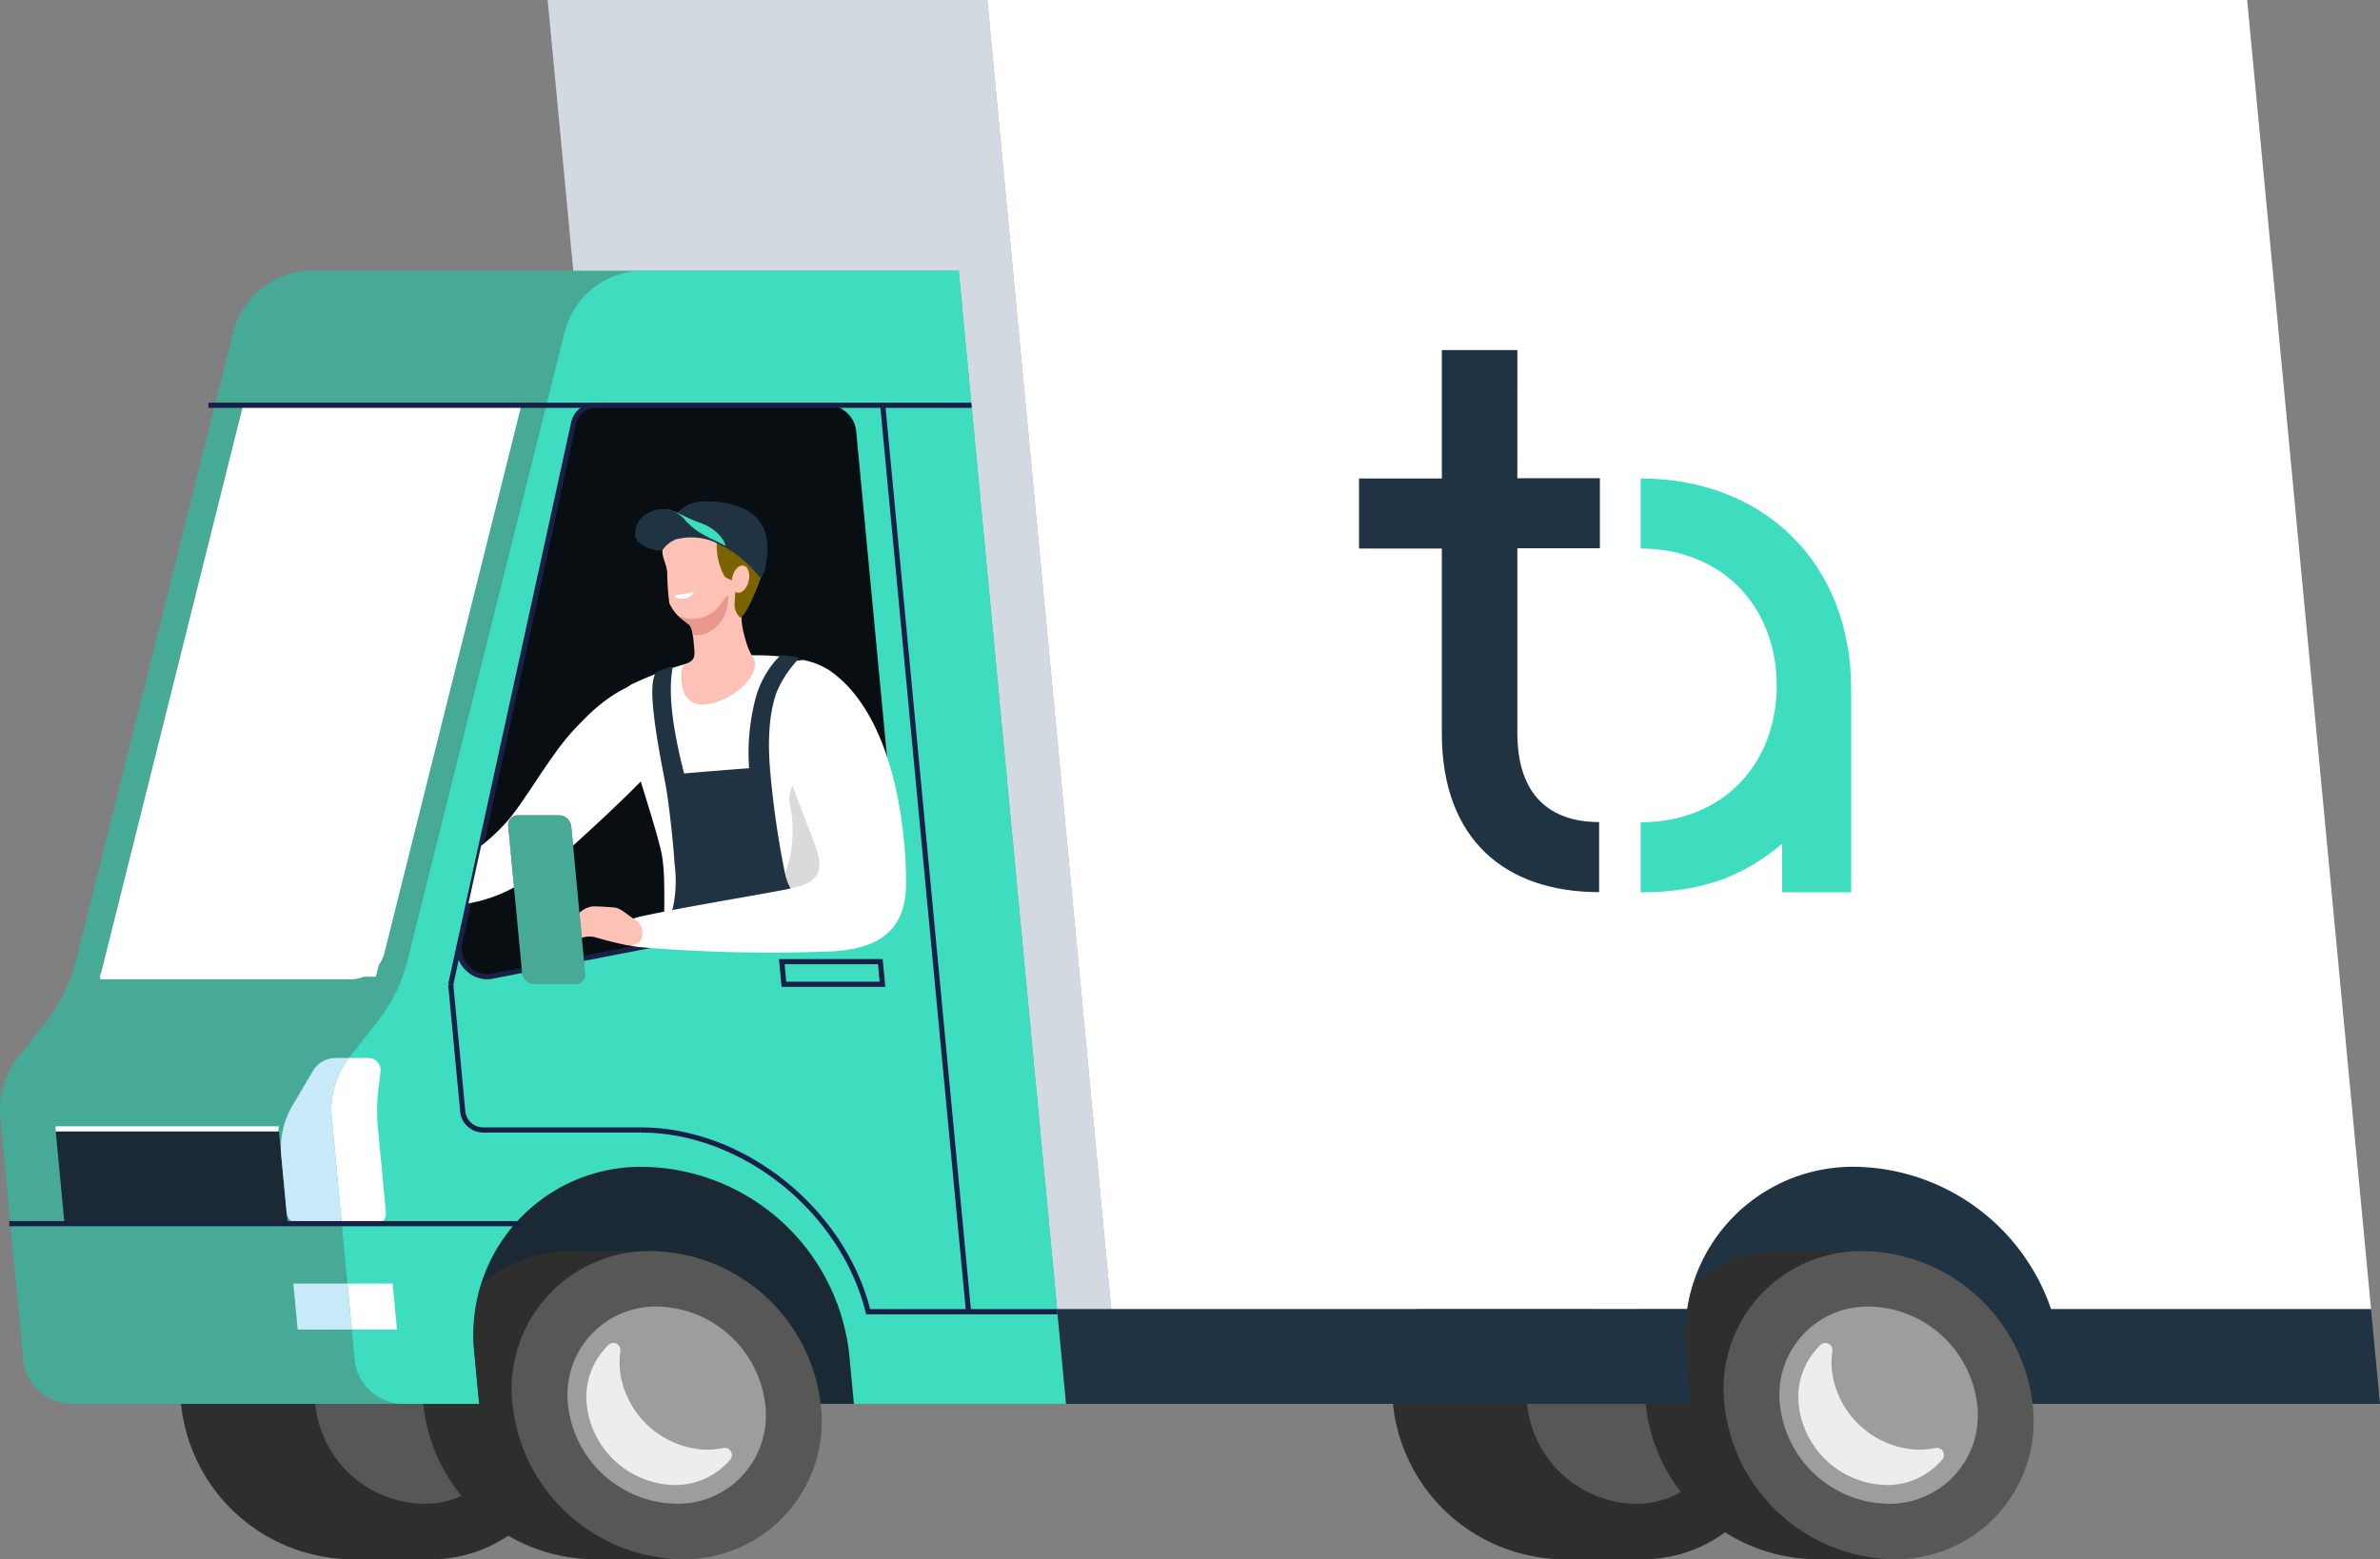 <svg xmlns="http://www.w3.org/2000/svg" width="269.77" height="176.777" viewBox="0 0 269.77 176.777">
  <rect x="0" y="0" width="269.77" height="176.777" fill="#808080" stroke="none"/>
  <g id="laster" transform="translate(-1456.555 -212.033)">
    <g id="Gruppe_108" data-name="Gruppe 108" transform="translate(1456.554 212.033)">
      <path id="Pfad_39" data-name="Pfad 39" d="M543.779,415.888h49.836L579.569,267.461H529.734Z" transform="translate(-467.656 -267.461)" fill="#d2d9e0"/>
      <path id="Pfad_40" data-name="Pfad 40" d="M738.346,620.725a15.621,15.621,0,0,0-15.814,17.467,19.62,19.62,0,0,0,19.12,17.467h8.921l-3.306-34.934Z" transform="translate(-701.997 -478.88)" fill="#2e2e2d"/>
      <path id="Pfad_41" data-name="Pfad 41" d="M717.885,638.192a15.621,15.621,0,0,1-15.814,17.467,19.619,19.619,0,0,1-19.119-17.467,15.621,15.621,0,0,1,15.814-17.467,19.619,19.619,0,0,1,19.119,17.467" transform="translate(-653.495 -478.88)" fill="#2e2e2d"/>
      <path id="Pfad_42" data-name="Pfad 42" d="M721.011,647.564a10,10,0,0,1-10.121,11.179,12.556,12.556,0,0,1-12.237-11.179,10,10,0,0,1,10.121-11.179,12.556,12.556,0,0,1,12.237,11.179" transform="translate(-662.909 -488.253)" fill="#575756"/>
      <path id="Pfad_43" data-name="Pfad 43" d="M669.978,620.725a15.621,15.621,0,0,0-15.814,17.467,19.62,19.62,0,0,0,19.12,17.467H682.2L678.9,620.725Z" transform="translate(-606.177 -478.88)" fill="#2e2e2d"/>
      <path id="Pfad_44" data-name="Pfad 44" d="M544.47,433.157l3.266-4.148a18.417,18.417,0,0,0,3.387-6.946l17.8-71.193a9.2,9.2,0,0,1,9.122-6.976h73.113l12.167,128.471H550.56a5.579,5.579,0,0,1-5.437-4.966L542.53,440a9.546,9.546,0,0,1,1.939-6.844" transform="translate(-542.484 -313.204)" fill="#46aa97"/>
      <path id="Pfad_45" data-name="Pfad 45" d="M544.468,433.157l3.266-4.148a18.42,18.42,0,0,0,3.387-6.946l17.8-71.193a9.2,9.2,0,0,1,9.122-6.976h35.546l12.168,128.471h-75.2a5.579,5.579,0,0,1-5.437-4.966L542.529,440a9.544,9.544,0,0,1,1.939-6.844" transform="translate(-504.917 -313.204)" fill="#3eddbf"/>
      <path id="Pfad_46" data-name="Pfad 46" d="M396.225,620.725a15.621,15.621,0,0,0-15.814,17.467,19.619,19.619,0,0,0,19.12,17.467h8.921l-3.306-34.934Z" transform="translate(-222.505 -478.88)" fill="#2e2e2d"/>
      <path id="Pfad_47" data-name="Pfad 47" d="M375.763,638.192a15.62,15.62,0,0,1-15.814,17.467,19.619,19.619,0,0,1-19.119-17.467,15.62,15.62,0,0,1,15.814-17.467,19.618,19.618,0,0,1,19.119,17.467" transform="translate(-174.003 -478.88)" fill="#2e2e2d"/>
      <path id="Pfad_48" data-name="Pfad 48" d="M378.89,647.564a10,10,0,0,1-10.121,11.179,12.556,12.556,0,0,1-12.236-11.179,10,10,0,0,1,10.121-11.179,12.556,12.556,0,0,1,12.236,11.179" transform="translate(-183.418 -488.253)" fill="#575756"/>
      <path id="Pfad_49" data-name="Pfad 49" d="M324.883,620.725a15.621,15.621,0,0,0-15.814,17.467,19.62,19.62,0,0,0,19.12,17.467h8.921L333.8,620.725Z" transform="translate(-122.518 -478.88)" fill="#2e2e2d"/>
      <path id="Pfad_50" data-name="Pfad 50" d="M645.476,623.8l-.533-5.634A23.852,23.852,0,0,0,621.7,596.933a18.991,18.991,0,0,0-19.226,21.236L603,623.8Z" transform="translate(-548.685 -464.642)" fill="#1a2933"/>
      <path id="Pfad_51" data-name="Pfad 51" d="M655.36,632.407l.533,5.633h21.236l-1.639-17.318h-8.921a15.951,15.951,0,0,0-10.417,3.715,20.326,20.326,0,0,0-.792,7.969" transform="translate(-601.575 -478.879)" fill="#2e2e2d"/>
      <path id="Pfad_52" data-name="Pfad 52" d="M611.609,638.192a19.619,19.619,0,0,0,19.119,17.467,15.62,15.62,0,0,0,15.814-17.467,19.619,19.619,0,0,0-19.12-17.467,15.621,15.621,0,0,0-15.814,17.467" transform="translate(-553.507 -478.88)" fill="#575756"/>
      <path id="Pfad_53" data-name="Pfad 53" d="M627.313,647.564a12.556,12.556,0,0,0,12.236,11.179,10,10,0,0,0,10.121-11.179,12.556,12.556,0,0,0-12.236-11.179,10,10,0,0,0-10.121,11.179" transform="translate(-562.923 -488.253)" fill="#9d9d9c"/>
      <path id="Pfad_54" data-name="Pfad 54" d="M640.6,647.576a9,9,0,0,0,.037,2.776,10.239,10.239,0,0,0,9.037,8.36,9,9,0,0,0,2.6-.151.811.811,0,0,1,.836,1.246,8.167,8.167,0,0,1-6.44,2.948,10.214,10.214,0,0,1-9.883-9.129,8.217,8.217,0,0,1,2.519-6.8.809.809,0,0,1,1.3.751" transform="translate(-570.282 -494.39)" fill="#ededed"/>
      <path id="Pfad_55" data-name="Pfad 55" d="M736.975,635.107h-5.121l-.494-5.213h5.122Z" transform="translate(-691.975 -484.368)" fill="#fff"/>
      <path id="Pfad_56" data-name="Pfad 56" d="M593.81,541.41h11.756l-.3-3.152H593.511Zm11.114-.584H594.341l-.188-1.984h10.583Z" transform="translate(-505.216 -429.526)" fill="#182047"/>
      <path id="Pfad_57" data-name="Pfad 57" d="M666.5,562.149h17.89v-.584H666.5a2.03,2.03,0,0,1-1.975-1.8l-1.367-14.449-.581.055,1.367,14.448a2.626,2.626,0,0,0,2.556,2.334" transform="translate(-611.778 -433.748)" fill="#182047"/>
      <path id="Pfad_58" data-name="Pfad 58" d="M640.477,428.379l-4.125-43.588a3.254,3.254,0,0,0-3.171-2.9H606.9a2.576,2.576,0,0,0-2.572,2.03l-12.914,58.992a3.2,3.2,0,0,0,3.66,3.713l37.364-7.274a9.963,9.963,0,0,0,8.038-10.976" transform="translate(-539.309 -335.946)" fill="#080e11"/>
      <path id="Pfad_59" data-name="Pfad 59" d="M696.993,446.682h31.246l16.2-64.788H713.19Z" transform="translate(-685.638 -335.946)" fill="#fff"/>
      <path id="Pfad_60" data-name="Pfad 60" d="M744.608,635.107h6.135l-.493-5.213h-6.135Z" transform="translate(-710.865 -484.368)" fill="#c8e9f7"/>
      <rect id="Rechteck_23" data-name="Rechteck 23" width="103.231" height="0.584" transform="translate(109.492 148.747) rotate(-95.404)" fill="#182047"/>
      <rect id="Rechteck_24" data-name="Rechteck 24" width="0.584" height="4.731" transform="translate(51.379 111.654) rotate(-167.651)" fill="#182047"/>
      <path id="Pfad_63" data-name="Pfad 63" d="M740.044,567.709l-.25,2.045a20.372,20.372,0,0,0-.055,4.384l.909,9.606a1.111,1.111,0,0,1-1.124,1.242h-3.88l-1.129-11.938a9.541,9.541,0,0,1,1.94-6.843h2.234a1.383,1.383,0,0,1,1.356,1.5" transform="translate(-696.902 -446.251)" fill="#fff"/>
      <path id="Pfad_64" data-name="Pfad 64" d="M763.24,596.962h25.3l-1.017-10.746h-25.3Z" transform="translate(-755.929 -458.228)" fill="#1a2933"/>
      <path id="Pfad_65" data-name="Pfad 65" d="M746.221,571.622l2.352-3.979a2.968,2.968,0,0,1,2.594-1.439h1.468a9.541,9.541,0,0,0-1.939,6.844l1.13,11.937h-4.893a1.4,1.4,0,0,1-1.359-1.241l-.6-6.33a9.569,9.569,0,0,1,1.247-5.791" transform="translate(-713.083 -446.251)" fill="#c8e9f7"/>
      <path id="Pfad_66" data-name="Pfad 66" d="M614.819,446.538a3.164,3.164,0,0,0,.606-.059l37.365-7.274-.112-.573-37.365,7.274a2.816,2.816,0,0,1-2.54-.846,2.772,2.772,0,0,1-.779-2.517l12.914-58.992a2.279,2.279,0,0,1,2.287-1.8v-.584a2.852,2.852,0,0,0-2.858,2.26l-12.914,58.992a3.353,3.353,0,0,0,.932,3.05,3.458,3.458,0,0,0,2.462,1.07" transform="translate(-559.605 -335.511)" fill="#182047"/>
      <path id="Pfad_67" data-name="Pfad 67" d="M696.287,446.868h28.295a3.969,3.969,0,0,0,3.932-3.011l15.5-62-.567-.142-15.5,62a3.394,3.394,0,0,1-3.366,2.569H696.287Z" transform="translate(-684.932 -335.84)" fill="#fff"/>
      <path id="Pfad_68" data-name="Pfad 68" d="M685.829,516.824h-4.661a1.394,1.394,0,0,1-1.359-1.242l-1.578-16.676a1.111,1.111,0,0,1,1.124-1.242h4.662a1.4,1.4,0,0,1,1.359,1.242l1.578,16.676a1.111,1.111,0,0,1-1.124,1.242" transform="translate(-620.625 -405.232)" fill="#46aa97"/>
      <rect id="Rechteck_25" data-name="Rechteck 25" width="25.296" height="0.584" transform="translate(6.294 127.697)" fill="#fff"/>
      <rect id="Rechteck_26" data-name="Rechteck 26" width="58.029" height="0.584" transform="translate(1.057 138.442)" fill="#182047"/>
      <path id="Pfad_69" data-name="Pfad 69" d="M316.9,267.461H174.1l14.045,148.427h142.8Z" transform="translate(-62.187 -267.461)" fill="#fff"/>
      <path id="Pfad_70" data-name="Pfad 70" d="M172.585,647.853H321.517L320.5,637.12H171.57Z" transform="translate(-51.747 -488.692)" fill="#203343"/>
      <path id="Pfad_71" data-name="Pfad 71" d="M303.775,623.8l-.251-5.634a23.852,23.852,0,0,0-23.245-21.236,18.991,18.991,0,0,0-19.226,21.236l.533,5.634Z" transform="translate(-69.897 -464.642)" fill="#203343"/>
      <path id="Pfad_72" data-name="Pfad 72" d="M544.877,585.789v.584c11.449,0,22.656,8.956,25.511,20.39l.056.22h21.694l-.054-.584H570.9c-3.005-11.574-14.391-20.611-26.021-20.611" transform="translate(-472.261 -457.972)" fill="#182047"/>
      <path id="Pfad_73" data-name="Pfad 73" d="M313.238,632.407l.533,5.633h21.236l-1.639-17.318h-8.921a15.951,15.951,0,0,0-10.417,3.715,20.327,20.327,0,0,0-.793,7.969" transform="translate(-122.082 -478.879)" fill="#2e2e2d"/>
      <path id="Pfad_74" data-name="Pfad 74" d="M269.488,638.192a19.619,19.619,0,0,0,19.12,17.467,15.62,15.62,0,0,0,15.814-17.467A19.619,19.619,0,0,0,285.3,620.725a15.621,15.621,0,0,0-15.814,17.467" transform="translate(-74.016 -478.88)" fill="#575756"/>
      <path id="Pfad_75" data-name="Pfad 75" d="M285.191,647.564a12.557,12.557,0,0,0,12.237,11.179,10,10,0,0,0,10.121-11.179,12.556,12.556,0,0,0-12.236-11.179,10,10,0,0,0-10.121,11.179" transform="translate(-83.431 -488.253)" fill="#9d9d9c"/>
      <path id="Pfad_76" data-name="Pfad 76" d="M298.483,647.576a9,9,0,0,0,.037,2.776,10.239,10.239,0,0,0,9.037,8.36,9,9,0,0,0,2.6-.151.811.811,0,0,1,.836,1.246,8.167,8.167,0,0,1-6.44,2.948,10.214,10.214,0,0,1-9.883-9.129,8.216,8.216,0,0,1,2.519-6.8.809.809,0,0,1,1.3.751" transform="translate(-90.79 -494.39)" fill="#ededed"/>
      <path id="Pfad_77" data-name="Pfad 77" d="M569.117,381.165v.584h86.511l-.056-.584Z" transform="translate(-545.484 -335.51)" fill="#182047"/>
      <path id="Pfad_134" data-name="Pfad 134" d="M666.343,476.459a1.4,1.4,0,0,0-1.359-1.242h-4.661a1.11,1.11,0,0,0-1.124,1.242l.657,6.941a16.981,16.981,0,0,1-5.162,1.808l1.425-6.513a24.189,24.189,0,0,0,2.855-2.666c1.542-1.709,3.453-4.981,5.551-7.868a25.463,25.463,0,0,1,3.168-3.712c3.287-3.5,9.974-7.583,9.673-.012-.106,1.3-.7,4.2-1.6,5.274-1.563,1.859-5.731,5.8-9.211,8.941Z" transform="translate(-601.592 -382.785)" fill="#fff"/>
      <path id="Pfad_135" data-name="Pfad 135" d="M604.61,455.758a40.013,40.013,0,0,1,6.731-2.48,33.871,33.871,0,0,1,8.744-.779c1.29.075,3.419.219,4.4,1.212a9.215,9.215,0,0,1,1.783,3.417c.954,2.987.766,10.546.87,13.253a30.459,30.459,0,0,0,.93,6.113c.429,1.974.731,3.267,1.182,5.167a1.921,1.921,0,0,1-.1,1.584h0a11.953,11.953,0,0,1-1.383.358l-2.517.49-.01,0c-4.513.432-13.938,1.322-15.441,1.254a1.5,1.5,0,0,1-1.394-.989c-.283-1.038.137-6.13-.341-9.044-.48-2.938-3.818-12.284-4.415-15.872-.3-1.809-.339-2.954.967-3.686" transform="translate(-533.007 -378.177)" fill="#fff"/>
      <path id="Pfad_136" data-name="Pfad 136" d="M604.487,497.618c1.044-1.184,2.024-4.8,1.285-8.646a3.344,3.344,0,0,1,4.468-3.96c.035,1.932.032,3.681.072,4.718a30.543,30.543,0,0,0,.928,6.113c.43,1.976.732,3.267,1.184,5.168a1.921,1.921,0,0,1-.1,1.584,12.186,12.186,0,0,1-1.384.358l-2.517.49-2.915.278a3.955,3.955,0,0,1-1.033-1.145c-1.58-2.551-1.071-3.725.015-4.957" transform="translate(-516.184 -397.526)" fill="#dadada"/>
      <path id="Pfad_137" data-name="Pfad 137" d="M630.278,416.919c.44-1.88,2.409-3.056,5.1-3.211a5.038,5.038,0,0,1,4.838,2.693c.709,1.545.912,4.093-.92,7.949-.438.922.435,3.574.589,3.982.359.953.534.966.72,1.466.7,1.879-2.778,4.929-5.717,5.057-2.737.119-2.654-3.185-2.487-3.944.132-.6.645-.7.926-.889.465-.312.522-.591.511-1.174-.006-.119-.015-.247-.029-.391-.065-.641-.149-2.27-.545-2.615-.338-.294-.508-.4-.885-.7a4.566,4.566,0,0,1-1.393-1.793,29.538,29.538,0,0,1-.239-3.475c-.093-1.165-.746-1.784-.472-2.954" transform="translate(-555.119 -354.981)" fill="#fec1b5"/>
      <path id="Pfad_138" data-name="Pfad 138" d="M642.377,436.71c.136-.171.862-1.264.97-1.124a4.663,4.663,0,0,1-.542,2.492,3.814,3.814,0,0,1-2.344,1.93,2.981,2.981,0,0,1-1.126.031,2.146,2.146,0,0,0-.381-1.106c-.342-.289-.509-.4-.885-.7a1.778,1.778,0,0,1-.347-.353,3.775,3.775,0,0,0,4.654-1.17" transform="translate(-560.806 -368.072)" fill="#e8988c"/>
      <path id="Pfad_139" data-name="Pfad 139" d="M628.476,410.364c2.545-.165,5.322.881,5.709,2.578.146.638.08,1.266.47,1.69,1.087,1.182.17,3.653-.185,4.581-.489,1.278-1.672,3.935-2.105,3.759a2.1,2.1,0,0,1-.622-1.4c.057-.837.087-1.709.218-2.536a1.2,1.2,0,0,0-.173-1.1c-.1.219-.32.858-.32.858l-.806-.394a7.154,7.154,0,0,1-.893-4.256,1.692,1.692,0,0,0-.638-.5c-1.309-.576-2.426-3.161-.653-3.276" transform="translate(-548.491 -352.974)" fill="#7a6300"/>
      <path id="Pfad_140" data-name="Pfad 140" d="M631.982,428.422c-.211.843.032,1.641.542,1.782s1.093-.429,1.3-1.272-.032-1.641-.542-1.782-1.093.428-1.3,1.272" transform="translate(-548.97 -363.018)" fill="#fec1b5"/>
      <path id="Pfad_141" data-name="Pfad 141" d="M638.372,416.883c-.074.338-.36.972-.726.526a12.7,12.7,0,0,0-3.405-2.99,8.621,8.621,0,0,0-2.948-1.32,6.553,6.553,0,0,0-4.154.394c-.2.1-.4-.137-.3-.478a5.563,5.563,0,0,1,2.719-3.515c1.248-.8,3.934-.523,5.492-.034,3.958,1.239,3.969,4.5,3.326,7.417" transform="translate(-551.708 -352.165)" fill="#203343"/>
      <path id="Pfad_142" data-name="Pfad 142" d="M645.061,415.409c-.318-.186-1.366-.65-1.97-.964a10.73,10.73,0,0,1-1.716-1.125,10.906,10.906,0,0,0-1.764-1.593,2.278,2.278,0,0,0-.941-.315c-.067-.012.024-.1.448.045.886.3,2.253,1.066,3.084,1.339,2.173.715,2.946,2.07,3.059,2.65.019.1-.054.049-.2-.037" transform="translate(-563.039 -353.59)" fill="#3eddbf"/>
      <path id="Pfad_143" data-name="Pfad 143" d="M648.823,415.365c-1.233-.724-3.132-1.275-4.512-2.914a3.312,3.312,0,0,0-4.643-.491,2.523,2.523,0,0,0-.958,2.479c.316.88,1.748,1.374,2.529,1.483.381.053.469-.006.628-.194a3.419,3.419,0,0,1,1.405-1.072,7.015,7.015,0,0,1,3.981.139,12.046,12.046,0,0,1,1.415.673c.2.116.332.007.156-.1" transform="translate(-566.669 -353.502)" fill="#203343"/>
      <path id="Pfad_144" data-name="Pfad 144" d="M647.687,435.095c.02.143.536.361,1.166.266s1.032-.583.977-.714-.47.118-1.1.214-1.063.091-1.043.234" transform="translate(-571.238 -367.497)" fill="#fff"/>
      <path id="Pfad_145" data-name="Pfad 145" d="M612.619,485.471l19.438-3.784a4.886,4.886,0,0,1-1.329-.731,6.472,6.472,0,0,1-2.319-3.493,104.148,104.148,0,0,1-1.7-11.524c-.219-2.357-.4-6.2.7-9.259a12.287,12.287,0,0,1,2.267-3.535c.281-.3.3-.371.03-.438-.371-.09-1.074-.167-1.429-.217-.392-.056-.562.142-.851.432a10.87,10.87,0,0,0-2.383,4.367,24.6,24.6,0,0,0-.755,8c-2,.141-5.415.422-7.364.592-1.173-4.555-1.8-8.665-1.373-11.534.068-.45.11-.644-.139-.552-.315.116-1.012.335-1.439.486-.368.128-.466.7-.512.871-.582,2.178.781,8.98,1.315,11.751.442,2.283.966,7.348,1.062,9.2a14.651,14.651,0,0,1-.181,5,7.647,7.647,0,0,1-1.313,2.377c-.777.843-1.578,1.084-1.729,1.986" transform="translate(-539.38 -378.19)" fill="#203343"/>
      <path id="Pfad_146" data-name="Pfad 146" d="M619.852,479.38c.069-6.428-1.416-19.367-8.671-24.369a8.5,8.5,0,0,0-2.926-1.174c-.606-.031-.794.212-.855.285a10.911,10.911,0,0,0-1.794,3.65c-.63,1.834-.057,5,.586,7.577.937,3.761,3.01,8.13,3.674,10.493.889,3.162-1.848,3.629-3.439,3.959-2.878.6-11.864,2.046-16.708,3.121-1.978.439-2.126,1.468-2.037,2.375.05.515.348.88,1.828,1.067a175,175,0,0,0,22.014.494c3.68-.239,8.26-1.263,8.327-7.478" transform="translate(-517.157 -379.001)" fill="#fff"/>
      <path id="Pfad_147" data-name="Pfad 147" d="M662.01,524.1l.183-.14a2.58,2.58,0,0,1,1.343-.577c.949.007,1.868.081,2.463.13.656.054,1.485.85,2.207,1.311a1.776,1.776,0,0,1,.743,2.4,1.577,1.577,0,0,1-1.6.549c-.824-.153-2.429-.566-3.337-.828a2.734,2.734,0,0,0-1.736,0Z" transform="translate(-596.331 -420.622)" fill="#fec1b5"/>
    </g>
    <g id="Gruppe_109" data-name="Gruppe 109" transform="translate(1610.601 251.719)">
      <path id="Pfad_17" data-name="Pfad 17" d="M226.547,415.9h-8.562v14.563H208.6v7.944h9.385v20.948c0,12.063,7.208,18.006,17.829,18.006v-7.944c-5.59,0-9.268-3.06-9.268-10.091V438.378H235.9v-7.944h-9.356Z" transform="translate(-208.6 -415.9)" fill="#203343"/>
      <path id="Pfad_18" data-name="Pfad 18" d="M317.1,465.4v7.944c9.179,0,15.417,6.531,15.417,15.534s-6.208,15.5-15.417,15.5v7.944c7.738,0,12.21-2.324,16.034-5.5v5.5h7.826V489.26C340.96,474.991,331.046,465.4,317.1,465.4Z" transform="translate(-285.178 -450.837)" fill="#3eddbf"/>
    </g>
  </g>
</svg>
